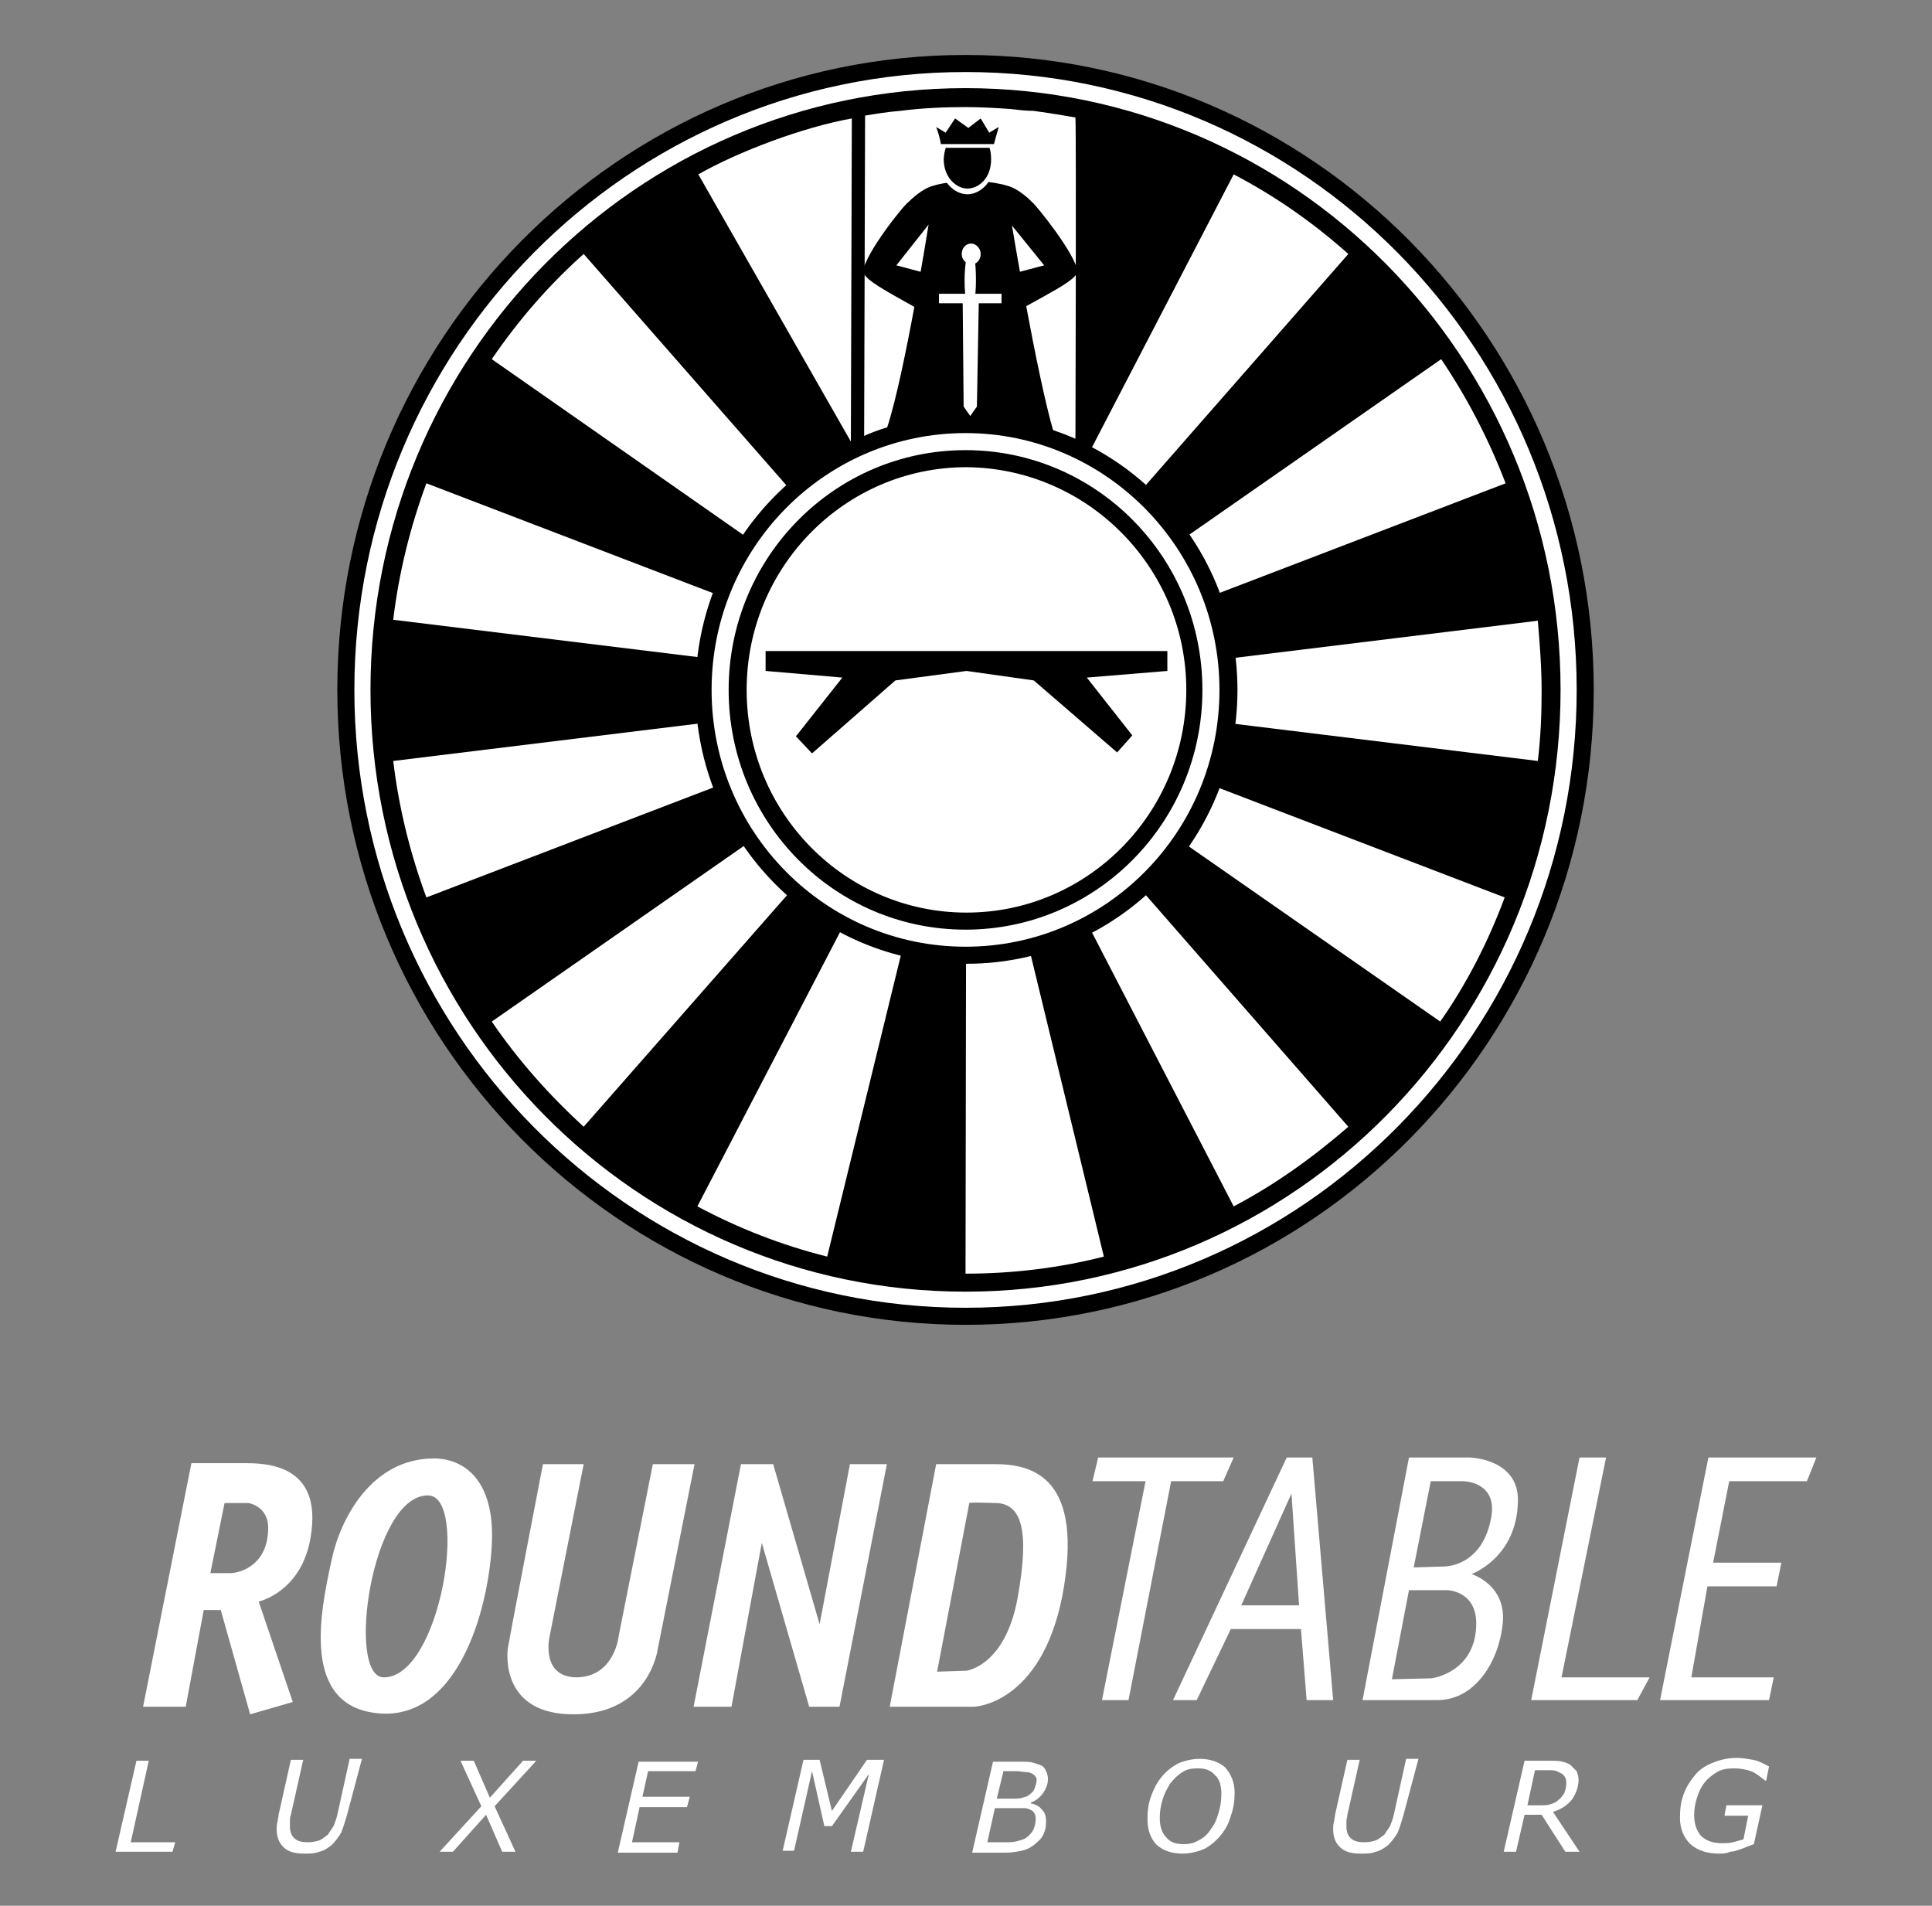 <?xml version="1.0" encoding="utf-8"?>
<!-- Generator: Adobe Illustrator 24.2.1, SVG Export Plug-In . SVG Version: 6.00 Build 0)  -->
<svg version="1.1" id="Calque_1" xmlns="http://www.w3.org/2000/svg" xmlns:xlink="http://www.w3.org/1999/xlink" x="0px" y="0px"
	 viewBox="0 0 203.9 201.1" enable-background="new 0 0 203.9 201.1" xml:space="preserve">
<rect x="0" y="0" width="203.9" height="201.1" fill="#808080" stroke="none"/>
<g>
	<g>
		<g>
			<g>
				<path d="M168.2,72.8c0,37-29.7,67-66.3,67c-36.6,0-66.3-30-66.3-67c0-37,29.7-67,66.3-67C138.5,5.8,168.2,35.8,168.2,72.8"/>
			</g>
		</g>
	</g>
	<g>
		<g>
			<g>
				<path fill="#FFFFFF" d="M101.9,136.3c-34.7,0-62.8-28.4-62.8-63.5c0-35.1,28.1-63.5,62.8-63.5c34.7,0,62.8,28.4,62.8,63.5
					C164.7,107.9,136.6,136.3,101.9,136.3 M101.9,7.6c-35.6,0-64.5,29.2-64.5,65.2c0,36,28.9,65.2,64.5,65.2s64.5-29.2,64.5-65.2
					C166.4,36.8,137.6,7.6,101.9,7.6"/>
			</g>
		</g>
	</g>
	<g>
		<g>
			<g>
				<path fill="#FFFFFF" d="M89.8,46.6l0.1-34.1c-5.1,0.9-12,3.5-16.2,5.9L89.8,46.6z"/>
			</g>
		</g>
	</g>
	<g>
		<g>
			<g>
				<path fill="#FFFFFF" d="M61.6,26.8c-3.7,3.3-6.9,7-9.7,11.1l50.1,35L61.6,26.8z"/>
			</g>
		</g>
	</g>
	<g>
		<g>
			<g>
				<path fill="#FFFFFF" d="M45,51c-1.7,4.6-2.9,9.4-3.5,14.4l60.4,7.4L45,51z"/>
			</g>
		</g>
	</g>
	<g>
		<g>
			<g>
				<path fill="#FFFFFF" d="M162.3,80.3c0.3-2.5,0.4-4.9,0.4-7.4c0-2.5-0.2-5-0.4-7.4l-60.4,7.4L162.3,80.3z"/>
			</g>
		</g>
	</g>
	<g>
		<g>
			<g>
				<path fill="#FFFFFF" d="M158.9,51c-1.8-4.7-4.1-9.1-6.8-13.1l-50.1,34.9L158.9,51z"/>
			</g>
		</g>
	</g>
	<g>
		<g>
			<g>
				<path fill="#FFFFFF" d="M142.3,26.8c-3.7-3.3-7.7-6.1-12.1-8.4l-28.3,54.5L142.3,26.8z"/>
			</g>
		</g>
	</g>
	<g>
		<g>
			<g>
				<path fill="#FFFFFF" d="M130.2,127.3c4.4-2.3,8.4-5.2,12.1-8.4l-40.3-46.1L130.2,127.3z"/>
			</g>
		</g>
	</g>
	<g>
		<g>
			<g>
				<path fill="#FFFFFF" d="M101.9,134.4L101.9,134.4c5,0,9.9-0.6,14.6-1.8l-14.5-59.8L101.9,134.4z"/>
			</g>
		</g>
	</g>
	<g>
		<g>
			<g>
				<path fill="#FFFFFF" d="M152,107.8c2.8-4,5.1-8.5,6.8-13.1l-56.9-21.8L152,107.8z"/>
			</g>
		</g>
	</g>
	<g>
		<g>
			<g>
				<path fill="#FFFFFF" d="M41.5,80.3c0.6,5,1.8,9.8,3.5,14.4l56.9-21.8L41.5,80.3z"/>
			</g>
		</g>
	</g>
	<g>
		<g>
			<g>
				<path fill="#FFFFFF" d="M73.6,127.3c4.3,2.3,8.9,4.1,13.7,5.3l14.6-59.7L73.6,127.3z"/>
			</g>
		</g>
	</g>
	<g>
		<g>
			<g>
				<path fill="#FFFFFF" d="M51.9,107.8c2.8,4.1,6.1,7.8,9.7,11.1l40.4-46L51.9,107.8z"/>
			</g>
		</g>
	</g>
	<g>
		<g>
			<g>
				<path d="M130.6,72.8c0,16-12.8,28.9-28.6,28.9c-15.8,0-28.6-12.9-28.6-28.9c0-16,12.8-28.9,28.6-28.9
					C117.8,43.9,130.6,56.9,130.6,72.8"/>
			</g>
		</g>
	</g>
	<g>
		<g>
			<g>
				<path fill="#FFFFFF" d="M101.9,98.1c-13.8,0-25-11.3-25-25.3s11.2-25.3,25-25.3c13.8,0,25,11.3,25,25.3S115.7,98.1,101.9,98.1
					 M101.9,45.7c-14.8,0-26.8,12.1-26.8,27.1c0,15,12,27.1,26.8,27.1c14.8,0,26.8-12.1,26.8-27.1C128.7,57.9,116.7,45.7,101.9,45.7
					"/>
			</g>
		</g>
	</g>
	<g>
		<g>
			<g>
				<path fill="#FFFFFF" d="M125.2,72.8c0,13-10.4,23.5-23.2,23.5c-12.8,0-23.2-10.5-23.2-23.5c0-13,10.4-23.5,23.2-23.5
					C114.8,49.4,125.2,59.9,125.2,72.8"/>
			</g>
		</g>
	</g>
	<g>
		<g>
			<g>
				<path fill="#FFFFFF" d="M95,11.7c2.3-0.3,4.7-0.4,6.9-0.4c1.6,0,3.3,0.1,4.7,0.2c0.9,0.1,1.7,0.2,2.5,0.2
					c2.2,0.3,4.4,0.7,4.4,0.7c0.1,2.3,0,33.9,0,33.9c-12.1-5.3-22.3-0.3-22.3-0.3l0.1-33.8C92.5,12,93.7,11.8,95,11.7"/>
			</g>
		</g>
	</g>
	<g>
		<g>
			<g>
				<path d="M102.4,44l-8.8,1.2c1.9-5.7,4.4-21.5,4.4-21.5L94.6,28l6.8,1.8c0,0-1.4,2.5-1.9,4.6c-1.8-1.8-8.5-4.5-8.4-5.8
					c0.2-1.8,4.2-6.9,4.8-7.3c0.2-0.2,1.4-1.4,2.6-1.7c1.2-0.4,3.9-0.6,3.9-0.6s2.7,0.2,3.9,0.6c1.2,0.3,2.4,1.5,2.6,1.7
					c0.5,0.4,4.6,5.5,4.8,7.3c0.1,1.3-6.7,3.9-8.4,5.8c-0.5-2.1-1.9-4.6-1.9-4.6l6.8-1.8l-3.4-4.2c0,0,2.6,15.7,4.4,21.8L102.4,44"
					/>
			</g>
		</g>
	</g>
	<g>
		<g>
			<g>
				<polyline fill="#FFFFFF" points="103.3,31.8 103.1,42.9 102.4,43.9 101.7,42.9 101.6,31.7 				"/>
			</g>
		</g>
	</g>
	<g>
		<g>
			<g>
				<path fill="#FFFFFF" d="M103,29.6c0,1.8-0.3,3.3-0.6,3.3c-0.3,0-0.6-1.5-0.6-3.3c0-1.8,0.3-3.3,0.6-3.3
					C102.8,26.2,103,27.7,103,29.6"/>
			</g>
		</g>
	</g>
	<g>
		<g>
			<g>
				<rect x="99.2" y="31.1" fill="#FFFFFF" width="6.4" height="0.8"/>
			</g>
		</g>
	</g>
	<g>
		<g>
			<g>
				<path fill="#FFFFFF" d="M99.3,31.8h6.2v-0.6h-6.2V31.8z M105.6,31.9v-0.1V31.9z M99.1,32v-0.1v-0.9h6.6V31v0.8V32H99.1z"/>
			</g>
		</g>
	</g>
	<g>
		<g>
			<g>
				<path fill="#FFFFFF" d="M103.3,26.8c0,0.5-0.4,1-0.9,1c-0.5,0-0.8-0.4-0.8-1c0-0.5,0.4-1,0.8-1
					C102.9,25.8,103.3,26.2,103.3,26.8"/>
			</g>
		</g>
	</g>
	<g>
		<g>
			<g>
				<path fill="#FFFFFF" d="M101.7,26.8c0,0.5,0.3,0.8,0.7,0.8c0.4,0,0.7-0.4,0.7-0.8c0-0.5-0.3-0.8-0.7-0.8
					C102,25.9,101.7,26.3,101.7,26.8 M101.5,26.8c0-0.6,0.4-1.1,1-1.1c0.5,0,1,0.5,1,1.1c0,0.6-0.4,1.1-1,1.1
					C101.9,27.8,101.5,27.4,101.5,26.8"/>
			</g>
		</g>
	</g>
	<g>
		<g>
			<g>
				<path d="M102.1,20.1c-1.3,0-2.7-1.3-2.7-3.3c0-2,1-3.2,2.7-3.2c1.6,0,2.7,1.3,2.7,3.2C104.8,18.9,103.4,20.1,102.1,20.1"/>
			</g>
		</g>
	</g>
	<g>
		<g>
			<g>
				<path fill="#FFFFFF" d="M102.1,13.4c-1.8,0-2.9,1.4-2.9,3.5c0,2.2,1.5,3.6,2.9,3.6c1.4,0,2.9-1.4,2.9-3.6
					C105,14.7,103.9,13.4,102.1,13.4 M102.1,13.8c1.4,0,2.5,1,2.5,3c0,2.1-1.4,3.1-2.5,3.1c-1.1,0-2.5-1.1-2.5-3.1
					C99.7,14.8,100.8,13.8,102.1,13.8"/>
			</g>
		</g>
	</g>
	<g>
		<g>
			<g>
				<path d="M99.2,15.4h5.9l0.7-2.4l-1.3,0.7l-1-1.5l-1.4,1.1l-1.4-1.1l-0.9,1.5L98.5,13C98.5,13,99,14.5,99.2,15.4"/>
			</g>
		</g>
	</g>
	<g>
		<g>
			<g>
				<path fill="#FFFFFF" d="M104.9,15.2l0.5-1.8l-1,0.6l-0.9-1.5l-1.3,1l-1.4-1L99.8,14l-1-0.6c0.2,0.5,0.4,1.2,0.5,1.8H104.9z
					 M99.2,15.6v-0.2l0.2,0l-0.2,0V15.6H99l0-0.2c-0.2-0.9-0.7-2.4-0.7-2.4l-0.2-0.5l1.6,0.9l0.9-1.5l1.5,1.1l1.4-1.1l1,1.5l1.6-0.9
					l-0.9,3.1H99.2z"/>
			</g>
		</g>
	</g>
	<g>
		<g>
			<g>
				<g>
					<g>
						<g>
							<polygon points="122.6,69.3 81.4,69.3 81.4,70.2 90.1,71 84.8,77.6 85.7,78.6 94.2,71.2 102,70.2 109.4,71.2 117.9,78.6 
								118.7,77.6 113.5,71 122.6,70.2 							"/>
						</g>
					</g>
				</g>
			</g>
		</g>
		<g>
			<g>
				<g>
					<g>
						<g>
							<path d="M84,77.7l4.9-6.2l-8.1-0.7v-2.1h41.8v0.6v-0.6h0.6v2.1l-8.5,0.7l4.8,6.1l-1.6,1.8l-8.8-7.6l-7.1-1l-7.5,1l-8.8,7.7
								L84,77.7L84,77.7z M91.2,70.5l-5.6,7.1l0.1,0.1l8.2-7.2l5.7-0.7H84.2L91.2,70.5L91.2,70.5z M109.6,70.6l8.2,7.1l0.1-0.2
								l-5.6-7.1l7.4-0.6h-15.6L109.6,70.6L109.6,70.6z"/>
						</g>
					</g>
				</g>
			</g>
		</g>
	</g>
	<g>
		<g>
			<g>
				<path d="M86.9,72.7"/>
			</g>
		</g>
	</g>
</g>
<g>
	<g>
		<g>
			<path fill="#FFFFFF" d="M80.4,162.8l5,17.3h3.2l5-25.6h-3.9l-3.2,16.9l-4.9-16.9h-3.4l-5,25.6h4L80.4,162.8z M73.3,154.5
				l-3.9,19.6c0,0-0.9,6.7-8.7,6.8c-7.8,0.1-7.2-6.3-7.1-7c0.1-0.7,3.7-19.4,3.7-19.4h4.3L58,172.7c0,0-1,4.3,2.9,4.3
				c4-0.1,4.4-4.4,4.4-4.4l3.6-18.1H73.3z M23.7,158.6h2.5c0,0,2.2,0.3,2.1,2.8c-0.1,3.9-3.1,4.6-4,4.6h-2.1L23.7,158.6z
				 M15.1,180.1h4.5l1.9-10.2h1.8l3.1,11l4.5-1.3L27.3,169c0,0,4.6-1,5.5-6.9c1.1-6.8-3.5-7.7-6.7-7.7h-5.9L15.1,180.1z"/>
		</g>
	</g>
	<g>
		<g>
			<path fill="#FFFFFF" d="M180.3,153.8l-5.1,25.6h11.5l0.5-2.4h-8.7l1.7-9.6h7.3l0.5-2.5h-7.2l1.7-8.6h8.2l1-2.5H180.3z
				 M169.5,153.8h-2.8l-5.1,25.6h11.2l1.3-2.4h-9.3L169.5,153.8z M152.8,167.8h-4.1l-1.8,9.4l4.2-0.1c0,0,4.7-0.6,4.7-5.8
				C155.8,167.9,152.8,167.8,152.8,167.8 M151,156.3l-1.8,9.1l3.2-0.1c0,0,4.1,0.1,5-5.3c0.6-3.7-3-3.7-3-3.7H151z M143.8,179.4
				l4.9-25.6h6.4c0,0,5.2,0.1,5.1,4.6c-0.1,6-4.9,7.7-4.9,7.7s3.7,1.1,3.3,5.2c-0.4,4-2.9,8.1-6.9,8.1H143.8z M136.3,157.6l0.8,11.8
				h-6.1L136.3,157.6z M135.8,153.8l-12,25.6h2.5l3.6-7.5h7.4l0.6,7.5h2.8l-2.2-25.6H135.8z M130.2,153.8l-1.1,2.5h-5.5l-4.5,23.1
				h-2.8l4.6-23.1h-5.6l0.6-2.5H130.2z"/>
		</g>
	</g>
	<path fill="#FFFFFF" d="M45.8,153.9c-6.6,0-9.9,6.4-10.8,10.7c-1.2,5.5-3.3,15.5,5,16.2c8.2,0.7,11.5-10.6,11.9-17.7
		C52.3,156,48.8,153.9,45.8,153.9z M40.5,177c-4,0-1.3-19.3,4.7-19.2C49.5,157.9,46.5,177,40.5,177z"/>
	<path fill="#FFFFFF" d="M105,154.5h-6.2l-4.9,25.6h8.9c0,0,7-0.2,9.3-11.6C114.5,155.9,109,154.5,105,154.5z M107.4,168.6
		c-1.3,7.2-5.4,7.7-5.4,7.7l-3.1,0.1l3.4-17.8c0,0-0.1-0.1,2.7,0C107.8,158.6,108.7,161.4,107.4,168.6z"/>
	<path fill="#FFFFFF" d="M18.2,195.4h-6l2.2-9.6h1.3l-1.9,8.6h4.7L18.2,195.4z"/>
	<path fill="#FFFFFF" d="M36.6,191.6c-0.2,0.7-0.4,1.3-0.6,1.8c-0.3,0.5-0.6,0.9-1,1.3c-0.4,0.3-0.8,0.6-1.3,0.7
		c-0.5,0.2-1,0.2-1.6,0.2c-1,0-1.7-0.2-2.2-0.7c-0.5-0.5-0.7-1.1-0.7-1.9c0-0.3,0-0.5,0.1-0.8c0-0.2,0.1-0.5,0.1-0.7l1.3-5.8h1.3
		l-1.3,5.8c-0.1,0.2-0.1,0.4-0.1,0.7c0,0.3,0,0.4,0,0.6c0,0.5,0.2,1,0.5,1.2c0.3,0.3,0.8,0.4,1.4,0.4c0.5,0,0.9-0.1,1.2-0.2
		c0.3-0.1,0.6-0.4,0.9-0.6c0.2-0.3,0.4-0.6,0.6-0.9c0.1-0.3,0.3-0.7,0.4-1.2l1.3-5.9h1.3L36.6,191.6z"/>
	<path fill="#FFFFFF" d="M50.8,190.6l-2.2-4.8H50l1.7,3.9l3.5-3.9h1.4l-4.4,4.8l2.2,4.8h-1.4l-1.7-3.9l-3.5,3.9h-1.4L50.8,190.6z"/>
	<path fill="#FFFFFF" d="M73.7,185.8l-0.3,1.1h-5l-0.6,2.7h5l-0.3,1.1h-5l-0.8,3.7h5l-0.2,1.1h-6.3l2.2-9.6H73.7z"/>
	<path fill="#FFFFFF" d="M91.1,195.4h-1.3l1.9-8.2l-3.9,5.5H87l-1.3-5.8l-1.9,8.4h-1.2l2.2-9.6h1.7l1.3,5.4l3.7-5.4h1.8L91.1,195.4z
		"/>
	<path fill="#FFFFFF" d="M109.1,194.7c-0.4,0.3-0.8,0.5-1.3,0.6c-0.5,0.1-1,0.2-1.7,0.2h-3.5l2.2-9.6h2.7c0.7,0,1.2,0,1.5,0.1
		c0.3,0.1,0.7,0.2,0.9,0.3c0.2,0.1,0.4,0.3,0.5,0.6c0.1,0.2,0.2,0.5,0.2,0.8c0,0.6-0.2,1-0.5,1.5c-0.3,0.4-0.7,0.8-1.3,1v0.1
		c0.5,0.1,0.9,0.3,1.2,0.7c0.3,0.3,0.4,0.7,0.4,1.2c0,0.6-0.1,1.1-0.4,1.6C109.9,194,109.6,194.3,109.1,194.7z M109.3,192
		c0-0.2,0-0.4-0.1-0.6c-0.1-0.2-0.2-0.3-0.4-0.4c-0.2-0.1-0.4-0.2-0.7-0.2c-0.3,0-0.6,0-1.1,0H105l-0.8,3.6h1.7c0.6,0,1,0,1.4-0.1
		c0.4-0.1,0.7-0.2,0.9-0.3c0.3-0.2,0.6-0.5,0.8-0.8C109.2,192.8,109.3,192.4,109.3,192z M109.4,187.9c0-0.2,0-0.3-0.1-0.4
		c-0.1-0.1-0.1-0.2-0.3-0.3c-0.2-0.1-0.4-0.2-0.7-0.2c-0.3,0-0.6-0.1-1-0.1h-1.4l-0.7,2.9h1.7c0.4,0,0.7,0,1-0.1
		c0.3-0.1,0.5-0.1,0.7-0.3c0.3-0.2,0.5-0.4,0.6-0.7C109.3,188.4,109.4,188.1,109.4,187.9z"/>
	<path fill="#FFFFFF" d="M130.3,189.2c0,0.8-0.1,1.6-0.4,2.4c-0.2,0.8-0.6,1.5-1.1,2.1c-0.5,0.6-1.1,1.1-1.7,1.4
		c-0.7,0.3-1.5,0.5-2.3,0.5c-1.1,0-2-0.3-2.7-0.9c-0.6-0.6-1-1.5-1-2.7c0-0.9,0.1-1.7,0.4-2.5c0.3-0.8,0.6-1.4,1.1-2
		c0.5-0.6,1-1,1.7-1.4c0.7-0.3,1.5-0.5,2.3-0.5c1.1,0,2,0.3,2.7,0.9C129.9,187.2,130.3,188,130.3,189.2z M127.8,193
		c0.4-0.5,0.6-1,0.8-1.7c0.2-0.6,0.3-1.3,0.3-2c0-0.9-0.2-1.6-0.7-2c-0.4-0.5-1-0.7-1.8-0.7c-0.6,0-1.2,0.1-1.6,0.4
		c-0.5,0.3-0.9,0.7-1.3,1.2c-0.3,0.5-0.6,1-0.8,1.7c-0.2,0.6-0.3,1.3-0.3,1.9c0,0.9,0.2,1.6,0.7,2.1c0.4,0.5,1,0.7,1.8,0.7
		c0.6,0,1.1-0.1,1.6-0.4C127.1,193.9,127.5,193.5,127.8,193z"/>
	<path fill="#FFFFFF" d="M148.1,191.6c-0.2,0.7-0.4,1.3-0.6,1.8c-0.3,0.5-0.6,0.9-1,1.3c-0.4,0.3-0.8,0.6-1.3,0.7
		c-0.5,0.2-1,0.2-1.6,0.2c-1,0-1.7-0.2-2.2-0.7c-0.5-0.5-0.7-1.1-0.7-1.9c0-0.3,0-0.5,0.1-0.8c0-0.2,0.1-0.5,0.1-0.7l1.3-5.8h1.3
		l-1.3,5.8c0,0.2-0.1,0.4-0.1,0.7c0,0.3,0,0.4,0,0.6c0,0.5,0.2,1,0.5,1.2c0.3,0.3,0.8,0.4,1.4,0.4c0.5,0,0.9-0.1,1.2-0.2
		c0.3-0.1,0.6-0.4,0.9-0.6c0.2-0.3,0.4-0.6,0.6-0.9c0.1-0.3,0.3-0.7,0.4-1.2l1.3-5.9h1.3L148.1,191.6z"/>
	<path fill="#FFFFFF" d="M166.7,195.4h-1.5l-2.5-3.9h-1.8l-0.9,3.9h-1.3l2.2-9.6h2.6c0.6,0,1.1,0,1.4,0.1c0.4,0.1,0.7,0.2,0.9,0.4
		c0.2,0.2,0.4,0.4,0.6,0.6c0.1,0.3,0.2,0.6,0.2,0.9c0,0.8-0.3,1.5-0.7,2.1c-0.5,0.6-1.1,1-2,1.3L166.7,195.4z M165.3,188.2
		c0-0.2,0-0.4-0.1-0.6c-0.1-0.2-0.2-0.3-0.3-0.4c-0.2-0.1-0.4-0.2-0.6-0.3c-0.2-0.1-0.5-0.1-0.9-0.1H162l-0.8,3.7h1.3
		c0.4,0,0.8,0,1.1-0.1c0.3-0.1,0.6-0.2,0.8-0.4c0.3-0.2,0.5-0.5,0.7-0.8C165.2,188.9,165.3,188.6,165.3,188.2z"/>
	<path fill="#FFFFFF" d="M181.5,195.6c-1.3,0-2.3-0.3-3.1-1c-0.7-0.7-1.1-1.6-1.1-2.8c0-0.9,0.1-1.7,0.4-2.5c0.3-0.8,0.7-1.4,1.2-2
		c0.5-0.6,1.1-1,1.9-1.3c0.7-0.3,1.6-0.5,2.5-0.5c0.6,0,1.1,0.1,1.7,0.2c0.6,0.1,1.1,0.4,1.7,0.7l-0.3,1.5h-0.1
		c-0.5-0.4-1-0.8-1.5-1c-0.6-0.2-1.2-0.3-1.8-0.3c-0.7,0-1.3,0.1-1.8,0.4c-0.5,0.3-1,0.7-1.3,1.1c-0.4,0.5-0.6,1-0.8,1.6
		c-0.2,0.6-0.3,1.2-0.3,1.8c0,0.9,0.2,1.6,0.7,2.2c0.5,0.5,1.2,0.8,2.2,0.8c0.4,0,0.8,0,1.2-0.1c0.4-0.1,0.7-0.2,1.1-0.3l0.5-2.5
		h-2.5l0.2-1.1h3.8l-0.9,4.1c-0.3,0.1-0.5,0.2-0.8,0.3c-0.2,0.1-0.5,0.2-0.8,0.3c-0.3,0.1-0.6,0.2-0.9,0.2
		C182.2,195.6,181.8,195.6,181.5,195.6z"/>
</g>
<g>
</g>
</svg>
